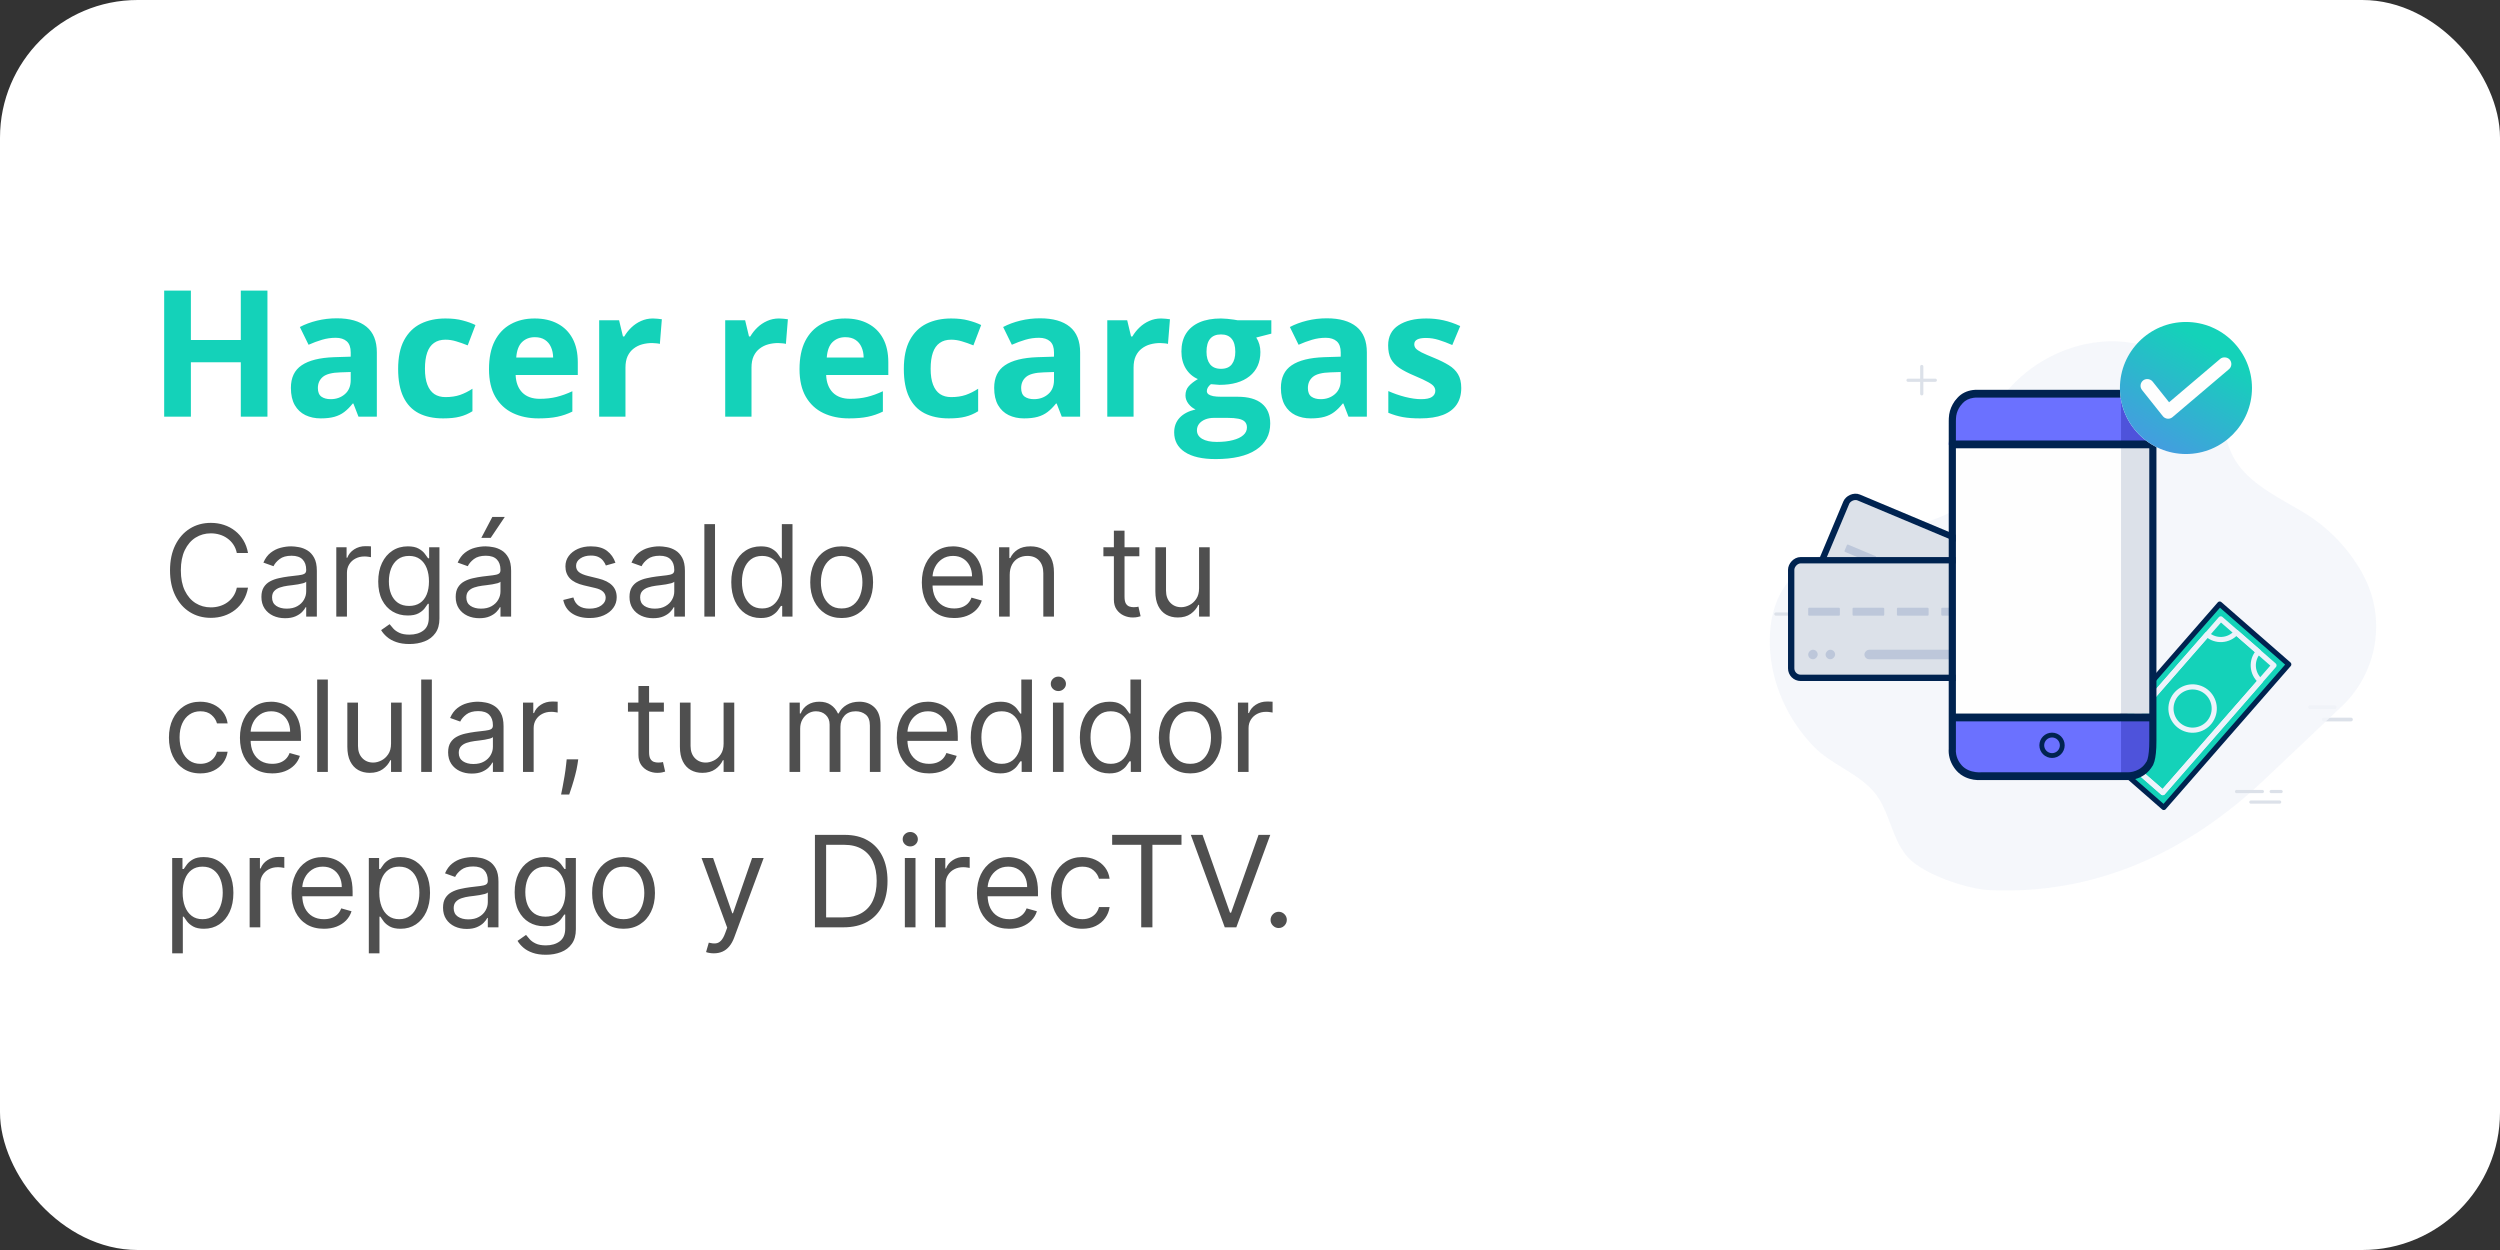 <svg width="708" height="354" viewBox="0 0 708 354" fill="none" xmlns="http://www.w3.org/2000/svg">
<rect x="0" y="0" width="708" height="354" fill="#333333" stroke="none"/>
<rect width="708" height="354" rx="39" fill="white"/>
<path d="M75.74 118H68.196V102.595H54.06V118H46.492V82.307H54.06V96.296H68.196V82.307H75.74V118ZM95.369 90.144C99.031 90.144 101.839 90.941 103.792 92.536C105.745 94.131 106.722 96.556 106.722 99.811V118H101.521L100.081 114.289H99.886C99.105 115.266 98.307 116.063 97.493 116.682C96.679 117.3 95.743 117.756 94.686 118.049C93.628 118.342 92.342 118.488 90.828 118.488C89.217 118.488 87.768 118.179 86.482 117.561C85.213 116.942 84.212 115.998 83.48 114.729C82.747 113.443 82.381 111.815 82.381 109.846C82.381 106.949 83.398 104.816 85.433 103.449C87.467 102.066 90.519 101.301 94.588 101.154L99.324 101.008V99.811C99.324 98.379 98.95 97.329 98.201 96.662C97.453 95.995 96.411 95.661 95.076 95.661C93.758 95.661 92.464 95.848 91.194 96.223C89.925 96.597 88.655 97.069 87.386 97.639L84.92 92.609C86.368 91.844 87.988 91.242 89.778 90.803C91.585 90.363 93.449 90.144 95.369 90.144ZM99.324 105.354L96.443 105.451C94.034 105.516 92.358 105.948 91.414 106.745C90.486 107.543 90.022 108.592 90.022 109.895C90.022 111.034 90.356 111.848 91.023 112.336C91.691 112.808 92.561 113.044 93.636 113.044C95.231 113.044 96.574 112.572 97.664 111.628C98.771 110.684 99.324 109.341 99.324 107.6V105.354ZM125.496 118.488C122.794 118.488 120.491 118 118.587 117.023C116.683 116.031 115.234 114.501 114.241 112.434C113.248 110.367 112.752 107.722 112.752 104.499C112.752 101.162 113.313 98.444 114.437 96.345C115.576 94.229 117.146 92.674 119.148 91.682C121.167 90.689 123.502 90.192 126.155 90.192C128.043 90.192 129.671 90.38 131.038 90.754C132.422 91.112 133.626 91.543 134.651 92.048L132.454 97.81C131.282 97.338 130.192 96.955 129.183 96.662C128.174 96.353 127.164 96.198 126.155 96.198C124.853 96.198 123.771 96.507 122.908 97.126C122.046 97.728 121.403 98.64 120.979 99.86C120.556 101.081 120.345 102.611 120.345 104.45C120.345 106.257 120.573 107.754 121.028 108.942C121.484 110.131 122.143 111.018 123.006 111.604C123.868 112.173 124.918 112.458 126.155 112.458C127.701 112.458 129.077 112.255 130.281 111.848C131.486 111.424 132.658 110.839 133.797 110.09V116.462C132.658 117.178 131.461 117.691 130.208 118C128.971 118.326 127.4 118.488 125.496 118.488ZM151.399 90.192C153.922 90.192 156.095 90.681 157.918 91.657C159.741 92.618 161.149 94.017 162.142 95.856C163.134 97.696 163.631 99.942 163.631 102.595V106.208H146.028C146.11 108.308 146.736 109.96 147.908 111.164C149.096 112.352 150.74 112.946 152.84 112.946C154.581 112.946 156.176 112.767 157.625 112.409C159.074 112.051 160.563 111.514 162.093 110.798V116.56C160.742 117.227 159.326 117.715 157.845 118.024C156.38 118.334 154.598 118.488 152.498 118.488C149.764 118.488 147.339 117.984 145.223 116.975C143.123 115.965 141.471 114.427 140.267 112.36C139.078 110.293 138.484 107.689 138.484 104.548C138.484 101.358 139.021 98.705 140.096 96.589C141.186 94.457 142.7 92.862 144.637 91.804C146.574 90.73 148.828 90.192 151.399 90.192ZM151.448 95.49C150 95.49 148.795 95.954 147.835 96.882C146.891 97.81 146.346 99.266 146.199 101.252H156.648C156.632 100.145 156.429 99.16 156.038 98.298C155.664 97.435 155.094 96.752 154.329 96.247C153.58 95.743 152.62 95.49 151.448 95.49ZM184.92 90.192C185.294 90.192 185.726 90.217 186.214 90.266C186.718 90.298 187.125 90.347 187.435 90.412L186.873 97.394C186.629 97.313 186.279 97.256 185.823 97.224C185.384 97.175 185.001 97.15 184.676 97.15C183.715 97.15 182.78 97.272 181.868 97.517C180.973 97.761 180.167 98.159 179.451 98.713C178.735 99.25 178.165 99.966 177.742 100.861C177.335 101.74 177.132 102.823 177.132 104.108V118H169.686V90.705H175.325L176.424 95.295H176.79C177.327 94.367 177.994 93.521 178.792 92.756C179.606 91.975 180.525 91.356 181.551 90.9C182.592 90.428 183.715 90.192 184.92 90.192ZM220.613 90.192C220.988 90.192 221.419 90.217 221.907 90.266C222.412 90.298 222.819 90.347 223.128 90.412L222.566 97.394C222.322 97.313 221.972 97.256 221.517 97.224C221.077 97.175 220.695 97.15 220.369 97.15C219.409 97.15 218.473 97.272 217.562 97.517C216.666 97.761 215.861 98.159 215.145 98.713C214.428 99.25 213.859 99.966 213.436 100.861C213.029 101.74 212.825 102.823 212.825 104.108V118H205.379V90.705H211.019L212.117 95.295H212.483C213.021 94.367 213.688 93.521 214.485 92.756C215.299 91.975 216.219 91.356 217.244 90.9C218.286 90.428 219.409 90.192 220.613 90.192ZM239.339 90.192C241.862 90.192 244.035 90.681 245.857 91.657C247.68 92.618 249.088 94.017 250.081 95.856C251.074 97.696 251.57 99.942 251.57 102.595V106.208H233.968C234.049 108.308 234.676 109.96 235.848 111.164C237.036 112.352 238.68 112.946 240.779 112.946C242.521 112.946 244.116 112.767 245.564 112.409C247.013 112.051 248.502 111.514 250.032 110.798V116.56C248.681 117.227 247.265 117.715 245.784 118.024C244.319 118.334 242.537 118.488 240.438 118.488C237.703 118.488 235.278 117.984 233.162 116.975C231.062 115.965 229.41 114.427 228.206 112.36C227.018 110.293 226.424 107.689 226.424 104.548C226.424 101.358 226.961 98.705 228.035 96.589C229.126 94.457 230.639 92.862 232.576 91.804C234.513 90.73 236.767 90.192 239.339 90.192ZM239.388 95.49C237.939 95.49 236.735 95.954 235.774 96.882C234.83 97.81 234.285 99.266 234.139 101.252H244.588C244.572 100.145 244.368 99.16 243.978 98.298C243.603 97.435 243.034 96.752 242.269 96.247C241.52 95.743 240.56 95.49 239.388 95.49ZM268.709 118.488C266.007 118.488 263.704 118 261.8 117.023C259.896 116.031 258.447 114.501 257.454 112.434C256.461 110.367 255.965 107.722 255.965 104.499C255.965 101.162 256.526 98.444 257.649 96.345C258.789 94.229 260.359 92.674 262.361 91.682C264.38 90.689 266.715 90.192 269.368 90.192C271.256 90.192 272.884 90.38 274.251 90.754C275.634 91.112 276.839 91.543 277.864 92.048L275.667 97.81C274.495 97.338 273.405 96.955 272.396 96.662C271.386 96.353 270.377 96.198 269.368 96.198C268.066 96.198 266.984 96.507 266.121 97.126C265.258 97.728 264.616 98.64 264.192 99.86C263.769 101.081 263.558 102.611 263.558 104.45C263.558 106.257 263.785 107.754 264.241 108.942C264.697 110.131 265.356 111.018 266.219 111.604C267.081 112.173 268.131 112.458 269.368 112.458C270.914 112.458 272.29 112.255 273.494 111.848C274.699 111.424 275.87 110.839 277.01 110.09V116.462C275.87 117.178 274.674 117.691 273.421 118C272.184 118.326 270.613 118.488 268.709 118.488ZM294.539 90.144C298.201 90.144 301.009 90.941 302.962 92.536C304.915 94.131 305.892 96.556 305.892 99.811V118H300.691L299.251 114.289H299.056C298.274 115.266 297.477 116.063 296.663 116.682C295.849 117.3 294.913 117.756 293.855 118.049C292.798 118.342 291.512 118.488 289.998 118.488C288.387 118.488 286.938 118.179 285.652 117.561C284.383 116.942 283.382 115.998 282.649 114.729C281.917 113.443 281.551 111.815 281.551 109.846C281.551 106.949 282.568 104.816 284.603 103.449C286.637 102.066 289.689 101.301 293.758 101.154L298.494 101.008V99.811C298.494 98.379 298.12 97.329 297.371 96.662C296.622 95.995 295.581 95.661 294.246 95.661C292.928 95.661 291.634 95.848 290.364 96.223C289.095 96.597 287.825 97.069 286.556 97.639L284.09 92.609C285.538 91.844 287.158 91.242 288.948 90.803C290.755 90.363 292.618 90.144 294.539 90.144ZM298.494 105.354L295.613 105.451C293.204 105.516 291.528 105.948 290.584 106.745C289.656 107.543 289.192 108.592 289.192 109.895C289.192 111.034 289.526 111.848 290.193 112.336C290.861 112.808 291.731 113.044 292.806 113.044C294.401 113.044 295.743 112.572 296.834 111.628C297.941 110.684 298.494 109.341 298.494 107.6V105.354ZM328.816 90.192C329.191 90.192 329.622 90.217 330.11 90.266C330.615 90.298 331.022 90.347 331.331 90.412L330.77 97.394C330.525 97.313 330.175 97.256 329.72 97.224C329.28 97.175 328.898 97.15 328.572 97.15C327.612 97.15 326.676 97.272 325.765 97.517C324.869 97.761 324.064 98.159 323.348 98.713C322.632 99.25 322.062 99.966 321.639 100.861C321.232 101.74 321.028 102.823 321.028 104.108V118H313.582V90.705H319.222L320.32 95.295H320.687C321.224 94.367 321.891 93.521 322.688 92.756C323.502 91.975 324.422 91.356 325.447 90.9C326.489 90.428 327.612 90.192 328.816 90.192ZM344.271 130.012C340.462 130.012 337.549 129.344 335.53 128.01C333.528 126.691 332.527 124.836 332.527 122.443C332.527 120.799 333.04 119.424 334.065 118.317C335.091 117.211 336.596 116.421 338.582 115.949C337.817 115.624 337.15 115.095 336.58 114.362C336.01 113.614 335.726 112.824 335.726 111.994C335.726 110.952 336.027 110.09 336.629 109.406C337.231 108.706 338.102 108.023 339.241 107.355C337.809 106.737 336.67 105.744 335.823 104.377C334.993 103.01 334.578 101.398 334.578 99.543C334.578 97.557 335.009 95.873 335.872 94.489C336.751 93.09 338.021 92.023 339.681 91.291C341.357 90.559 343.392 90.192 345.784 90.192C346.289 90.192 346.875 90.225 347.542 90.29C348.209 90.355 348.82 90.428 349.373 90.51C349.943 90.591 350.325 90.656 350.521 90.705H360.042V94.489L355.77 95.588C356.16 96.19 356.453 96.833 356.648 97.517C356.844 98.2 356.941 98.924 356.941 99.689C356.941 102.619 355.916 104.906 353.865 106.55C351.831 108.177 348.999 108.991 345.369 108.991C344.507 108.942 343.693 108.877 342.928 108.796C342.553 109.089 342.269 109.398 342.073 109.724C341.878 110.049 341.78 110.391 341.78 110.749C341.78 111.107 341.927 111.408 342.22 111.652C342.529 111.88 342.985 112.059 343.587 112.189C344.205 112.303 344.97 112.36 345.882 112.36H350.521C353.515 112.36 355.794 113.003 357.356 114.289C358.935 115.575 359.725 117.463 359.725 119.953C359.725 123.143 358.39 125.617 355.721 127.375C353.068 129.133 349.251 130.012 344.271 130.012ZM344.588 125.153C346.362 125.153 347.884 124.982 349.153 124.641C350.439 124.315 351.424 123.843 352.107 123.225C352.791 122.622 353.133 121.898 353.133 121.052C353.133 120.368 352.929 119.823 352.522 119.416C352.132 119.025 351.53 118.749 350.716 118.586C349.918 118.423 348.893 118.342 347.64 118.342H343.782C342.871 118.342 342.049 118.488 341.316 118.781C340.6 119.074 340.031 119.481 339.607 120.002C339.184 120.539 338.973 121.158 338.973 121.857C338.973 122.883 339.461 123.688 340.438 124.274C341.43 124.86 342.814 125.153 344.588 125.153ZM345.784 104.45C347.184 104.45 348.209 104.019 348.86 103.156C349.511 102.294 349.837 101.122 349.837 99.641C349.837 97.997 349.495 96.768 348.812 95.954C348.144 95.124 347.135 94.709 345.784 94.709C344.417 94.709 343.392 95.124 342.708 95.954C342.024 96.768 341.683 97.997 341.683 99.641C341.683 101.122 342.016 102.294 342.684 103.156C343.367 104.019 344.401 104.45 345.784 104.45ZM375.74 90.144C379.402 90.144 382.21 90.941 384.163 92.536C386.116 94.131 387.093 96.556 387.093 99.811V118H381.893L380.452 114.289H380.257C379.476 115.266 378.678 116.063 377.864 116.682C377.05 117.3 376.115 117.756 375.057 118.049C373.999 118.342 372.713 118.488 371.199 118.488C369.588 118.488 368.139 118.179 366.854 117.561C365.584 116.942 364.583 115.998 363.851 114.729C363.118 113.443 362.752 111.815 362.752 109.846C362.752 106.949 363.769 104.816 365.804 103.449C367.838 102.066 370.89 101.301 374.959 101.154L379.695 101.008V99.811C379.695 98.379 379.321 97.329 378.572 96.662C377.824 95.995 376.782 95.661 375.447 95.661C374.129 95.661 372.835 95.848 371.565 96.223C370.296 96.597 369.026 97.069 367.757 97.639L365.291 92.609C366.74 91.844 368.359 91.242 370.149 90.803C371.956 90.363 373.82 90.144 375.74 90.144ZM379.695 105.354L376.814 105.451C374.406 105.516 372.729 105.948 371.785 106.745C370.857 107.543 370.394 108.592 370.394 109.895C370.394 111.034 370.727 111.848 371.395 112.336C372.062 112.808 372.933 113.044 374.007 113.044C375.602 113.044 376.945 112.572 378.035 111.628C379.142 110.684 379.695 109.341 379.695 107.6V105.354ZM413.826 109.895C413.826 111.75 413.387 113.321 412.508 114.606C411.645 115.876 410.351 116.844 408.626 117.512C406.901 118.163 404.752 118.488 402.181 118.488C400.276 118.488 398.641 118.366 397.273 118.122C395.923 117.878 394.555 117.471 393.172 116.901V110.749C394.653 111.416 396.24 111.97 397.933 112.409C399.642 112.832 401.139 113.044 402.425 113.044C403.873 113.044 404.907 112.832 405.525 112.409C406.16 111.97 406.478 111.4 406.478 110.7C406.478 110.244 406.347 109.838 406.087 109.479C405.843 109.105 405.306 108.69 404.476 108.234C403.646 107.762 402.343 107.152 400.569 106.403C398.86 105.687 397.452 104.963 396.346 104.23C395.255 103.498 394.441 102.635 393.904 101.643C393.383 100.633 393.123 99.356 393.123 97.81C393.123 95.287 394.1 93.391 396.053 92.121C398.022 90.835 400.651 90.192 403.938 90.192C405.631 90.192 407.243 90.363 408.772 90.705C410.319 91.047 411.906 91.592 413.533 92.341L411.287 97.712C409.936 97.126 408.659 96.646 407.454 96.272C406.266 95.897 405.053 95.71 403.816 95.71C402.726 95.71 401.904 95.856 401.351 96.149C400.797 96.442 400.521 96.89 400.521 97.492C400.521 97.932 400.659 98.322 400.936 98.664C401.229 99.006 401.782 99.388 402.596 99.811C403.426 100.218 404.638 100.747 406.233 101.398C407.78 102.033 409.122 102.701 410.262 103.4C411.401 104.084 412.28 104.938 412.898 105.964C413.517 106.973 413.826 108.283 413.826 109.895Z" fill="#14D2B9"/>
<path d="M70.239 156.617H67.068C66.881 155.705 66.553 154.904 66.084 154.214C65.624 153.523 65.061 152.944 64.396 152.475C63.74 151.998 63.011 151.64 62.21 151.401C61.409 151.163 60.574 151.043 59.705 151.043C58.119 151.043 56.683 151.444 55.396 152.245C54.118 153.046 53.099 154.227 52.341 155.786C51.591 157.346 51.216 159.259 51.216 161.526C51.216 163.793 51.591 165.707 52.341 167.266C53.099 168.826 54.118 170.006 55.396 170.808C56.683 171.609 58.119 172.009 59.705 172.009C60.574 172.009 61.409 171.89 62.21 171.651C63.011 171.413 63.74 171.059 64.396 170.59C65.061 170.113 65.624 169.529 66.084 168.839C66.553 168.14 66.881 167.339 67.068 166.435H70.239C70 167.773 69.565 168.971 68.935 170.028C68.304 171.085 67.52 171.984 66.582 172.725C65.645 173.458 64.592 174.016 63.425 174.4C62.266 174.783 61.026 174.975 59.705 174.975C57.472 174.975 55.486 174.43 53.747 173.339C52.008 172.248 50.641 170.697 49.644 168.685C48.646 166.674 48.148 164.288 48.148 161.526C48.148 158.765 48.646 156.379 49.644 154.367C50.641 152.356 52.008 150.805 53.747 149.714C55.486 148.623 57.472 148.077 59.705 148.077C61.026 148.077 62.266 148.269 63.425 148.653C64.592 149.036 65.645 149.599 66.582 150.34C67.52 151.073 68.304 151.968 68.935 153.025C69.565 154.073 70 155.271 70.239 156.617ZM80.731 175.077C79.487 175.077 78.358 174.843 77.343 174.374C76.329 173.897 75.524 173.211 74.927 172.316C74.331 171.413 74.032 170.322 74.032 169.043C74.032 167.918 74.254 167.006 74.697 166.308C75.14 165.6 75.733 165.046 76.474 164.646C77.216 164.245 78.034 163.947 78.929 163.751C79.832 163.546 80.74 163.384 81.652 163.265C82.845 163.112 83.812 162.996 84.554 162.92C85.304 162.835 85.849 162.694 86.19 162.498C86.539 162.302 86.714 161.961 86.714 161.475V161.373C86.714 160.112 86.369 159.131 85.679 158.433C84.997 157.734 83.961 157.384 82.572 157.384C81.132 157.384 80.002 157.7 79.184 158.33C78.366 158.961 77.791 159.634 77.459 160.35L74.595 159.327C75.106 158.134 75.788 157.205 76.64 156.54C77.501 155.867 78.439 155.398 79.453 155.134C80.475 154.862 81.481 154.725 82.47 154.725C83.1 154.725 83.825 154.802 84.643 154.955C85.47 155.1 86.267 155.403 87.034 155.863C87.809 156.323 88.453 157.018 88.964 157.947C89.475 158.876 89.731 160.12 89.731 161.68V174.617H86.714V171.958H86.561C86.356 172.384 86.015 172.84 85.538 173.326C85.061 173.812 84.426 174.225 83.633 174.566C82.841 174.907 81.873 175.077 80.731 175.077ZM81.191 172.367C82.385 172.367 83.39 172.133 84.209 171.664C85.035 171.195 85.657 170.59 86.075 169.849C86.501 169.107 86.714 168.327 86.714 167.509V164.748C86.586 164.901 86.305 165.042 85.87 165.17C85.444 165.289 84.95 165.396 84.387 165.489C83.834 165.575 83.292 165.651 82.764 165.719C82.244 165.779 81.822 165.83 81.498 165.873C80.714 165.975 79.981 166.141 79.299 166.371C78.626 166.593 78.081 166.93 77.663 167.381C77.254 167.825 77.049 168.43 77.049 169.197C77.049 170.245 77.437 171.038 78.213 171.575C78.997 172.103 79.99 172.367 81.191 172.367ZM95.238 174.617V154.981H98.153V157.947H98.357C98.715 156.975 99.363 156.187 100.3 155.582C101.238 154.977 102.295 154.674 103.471 154.674C103.692 154.674 103.969 154.678 104.302 154.687C104.634 154.695 104.886 154.708 105.056 154.725V157.793C104.954 157.768 104.719 157.729 104.353 157.678C103.995 157.619 103.616 157.589 103.215 157.589C102.261 157.589 101.408 157.789 100.658 158.19C99.917 158.582 99.329 159.127 98.894 159.826C98.468 160.516 98.255 161.305 98.255 162.191V174.617H95.238ZM115.961 182.39C114.504 182.39 113.251 182.202 112.202 181.827C111.154 181.461 110.281 180.975 109.582 180.37C108.891 179.773 108.342 179.134 107.933 178.452L110.336 176.765C110.609 177.123 110.954 177.532 111.371 177.992C111.789 178.461 112.36 178.866 113.085 179.207C113.817 179.556 114.776 179.731 115.961 179.731C117.546 179.731 118.854 179.347 119.886 178.58C120.917 177.813 121.433 176.612 121.433 174.975V170.987H121.177C120.955 171.344 120.64 171.788 120.231 172.316C119.83 172.836 119.251 173.3 118.492 173.71C117.742 174.11 116.728 174.31 115.45 174.31C113.864 174.31 112.441 173.935 111.18 173.185C109.927 172.435 108.934 171.344 108.201 169.913C107.477 168.481 107.114 166.742 107.114 164.697C107.114 162.685 107.468 160.934 108.175 159.442C108.883 157.942 109.867 156.783 111.129 155.965C112.39 155.138 113.847 154.725 115.501 154.725C116.779 154.725 117.793 154.938 118.543 155.364C119.302 155.782 119.881 156.259 120.282 156.796C120.691 157.325 121.006 157.759 121.228 158.1H121.535V154.981H124.45V175.18C124.45 176.867 124.066 178.239 123.299 179.296C122.54 180.362 121.518 181.141 120.231 181.636C118.952 182.138 117.529 182.39 115.961 182.39ZM115.859 171.6C117.069 171.6 118.092 171.323 118.927 170.769C119.762 170.215 120.397 169.418 120.832 168.379C121.266 167.339 121.484 166.094 121.484 164.646C121.484 163.231 121.271 161.982 120.844 160.9C120.418 159.817 119.788 158.969 118.952 158.356C118.117 157.742 117.086 157.435 115.859 157.435C114.58 157.435 113.515 157.759 112.663 158.407C111.819 159.055 111.184 159.924 110.758 161.015C110.34 162.106 110.131 163.316 110.131 164.646C110.131 166.009 110.344 167.215 110.771 168.263C111.205 169.303 111.844 170.121 112.688 170.718C113.54 171.306 114.597 171.6 115.859 171.6ZM135.751 175.077C134.506 175.077 133.377 174.843 132.363 174.374C131.349 173.897 130.543 173.211 129.947 172.316C129.35 171.413 129.052 170.322 129.052 169.043C129.052 167.918 129.273 167.006 129.717 166.308C130.16 165.6 130.752 165.046 131.494 164.646C132.235 164.245 133.053 163.947 133.948 163.751C134.852 163.546 135.759 163.384 136.671 163.265C137.864 163.112 138.832 162.996 139.573 162.92C140.323 162.835 140.869 162.694 141.21 162.498C141.559 162.302 141.734 161.961 141.734 161.475V161.373C141.734 160.112 141.388 159.131 140.698 158.433C140.016 157.734 138.981 157.384 137.592 157.384C136.151 157.384 135.022 157.7 134.204 158.33C133.386 158.961 132.81 159.634 132.478 160.35L129.614 159.327C130.126 158.134 130.808 157.205 131.66 156.54C132.521 155.867 133.458 155.398 134.472 155.134C135.495 154.862 136.501 154.725 137.489 154.725C138.12 154.725 138.844 154.802 139.663 154.955C140.489 155.1 141.286 155.403 142.053 155.863C142.829 156.323 143.472 157.018 143.984 157.947C144.495 158.876 144.751 160.12 144.751 161.68V174.617H141.734V171.958H141.58C141.376 172.384 141.035 172.84 140.558 173.326C140.08 173.812 139.445 174.225 138.653 174.566C137.86 174.907 136.893 175.077 135.751 175.077ZM136.211 172.367C137.404 172.367 138.41 172.133 139.228 171.664C140.055 171.195 140.677 170.59 141.094 169.849C141.521 169.107 141.734 168.327 141.734 167.509V164.748C141.606 164.901 141.325 165.042 140.89 165.17C140.464 165.289 139.969 165.396 139.407 165.489C138.853 165.575 138.312 165.651 137.783 165.719C137.263 165.779 136.842 165.83 136.518 165.873C135.734 165.975 135.001 166.141 134.319 166.371C133.646 166.593 133.1 166.93 132.683 167.381C132.273 167.825 132.069 168.43 132.069 169.197C132.069 170.245 132.457 171.038 133.232 171.575C134.016 172.103 135.009 172.367 136.211 172.367ZM136.313 152.322L139.433 146.39H142.961L138.972 152.322H136.313ZM174.292 159.379L171.581 160.146C171.411 159.694 171.159 159.255 170.827 158.829C170.503 158.394 170.06 158.036 169.498 157.755C168.935 157.474 168.215 157.333 167.337 157.333C166.135 157.333 165.134 157.61 164.333 158.164C163.54 158.71 163.144 159.404 163.144 160.248C163.144 160.998 163.417 161.59 163.962 162.025C164.507 162.46 165.36 162.822 166.519 163.112L169.434 163.827C171.189 164.254 172.498 164.906 173.358 165.783C174.219 166.653 174.65 167.773 174.65 169.146C174.65 170.271 174.326 171.276 173.678 172.163C173.039 173.049 172.144 173.748 170.993 174.259C169.843 174.771 168.505 175.026 166.979 175.026C164.976 175.026 163.319 174.592 162.006 173.722C160.694 172.853 159.863 171.583 159.513 169.913L162.377 169.197C162.65 170.254 163.165 171.046 163.924 171.575C164.691 172.103 165.692 172.367 166.928 172.367C168.334 172.367 169.451 172.069 170.277 171.472C171.113 170.867 171.53 170.143 171.53 169.299C171.53 168.617 171.292 168.046 170.814 167.586C170.337 167.117 169.604 166.768 168.615 166.538L165.343 165.771C163.544 165.344 162.223 164.684 161.38 163.789C160.544 162.886 160.127 161.756 160.127 160.401C160.127 159.293 160.438 158.313 161.06 157.461C161.691 156.609 162.547 155.94 163.63 155.454C164.721 154.968 165.956 154.725 167.337 154.725C169.28 154.725 170.806 155.151 171.914 156.004C173.03 156.856 173.823 157.981 174.292 159.379ZM184.969 175.077C183.725 175.077 182.596 174.843 181.582 174.374C180.567 173.897 179.762 173.211 179.165 172.316C178.569 171.413 178.271 170.322 178.271 169.043C178.271 167.918 178.492 167.006 178.935 166.308C179.379 165.6 179.971 165.046 180.712 164.646C181.454 164.245 182.272 163.947 183.167 163.751C184.07 163.546 184.978 163.384 185.89 163.265C187.083 163.112 188.05 162.996 188.792 162.92C189.542 162.835 190.087 162.694 190.428 162.498C190.778 162.302 190.952 161.961 190.952 161.475V161.373C190.952 160.112 190.607 159.131 189.917 158.433C189.235 157.734 188.2 157.384 186.81 157.384C185.37 157.384 184.241 157.7 183.423 158.33C182.604 158.961 182.029 159.634 181.697 160.35L178.833 159.327C179.344 158.134 180.026 157.205 180.879 156.54C181.739 155.867 182.677 155.398 183.691 155.134C184.714 154.862 185.719 154.725 186.708 154.725C187.339 154.725 188.063 154.802 188.881 154.955C189.708 155.1 190.505 155.403 191.272 155.863C192.048 156.323 192.691 157.018 193.202 157.947C193.714 158.876 193.969 160.12 193.969 161.68V174.617H190.952V171.958H190.799C190.594 172.384 190.254 172.84 189.776 173.326C189.299 173.812 188.664 174.225 187.871 174.566C187.079 174.907 186.112 175.077 184.969 175.077ZM185.43 172.367C186.623 172.367 187.629 172.133 188.447 171.664C189.273 171.195 189.896 170.59 190.313 169.849C190.739 169.107 190.952 168.327 190.952 167.509V164.748C190.825 164.901 190.543 165.042 190.109 165.17C189.683 165.289 189.188 165.396 188.626 165.489C188.072 165.575 187.531 165.651 187.002 165.719C186.482 165.779 186.06 165.83 185.737 165.873C184.952 165.975 184.219 166.141 183.538 166.371C182.864 166.593 182.319 166.93 181.901 167.381C181.492 167.825 181.288 168.43 181.288 169.197C181.288 170.245 181.675 171.038 182.451 171.575C183.235 172.103 184.228 172.367 185.43 172.367ZM202.493 148.435V174.617H199.476V148.435H202.493ZM215.434 175.026C213.798 175.026 212.353 174.613 211.1 173.786C209.847 172.951 208.867 171.775 208.16 170.258C207.452 168.732 207.099 166.93 207.099 164.85C207.099 162.788 207.452 160.998 208.16 159.481C208.867 157.964 209.852 156.792 211.113 155.965C212.374 155.138 213.832 154.725 215.485 154.725C216.763 154.725 217.773 154.938 218.515 155.364C219.265 155.782 219.836 156.259 220.228 156.796C220.629 157.325 220.94 157.759 221.161 158.1H221.417V148.435H224.434V174.617H221.519V171.6H221.161C220.94 171.958 220.624 172.41 220.215 172.955C219.806 173.492 219.222 173.974 218.464 174.4C217.705 174.817 216.695 175.026 215.434 175.026ZM215.843 172.316C217.053 172.316 218.076 172.001 218.911 171.37C219.746 170.731 220.381 169.849 220.816 168.724C221.251 167.59 221.468 166.282 221.468 164.799C221.468 163.333 221.255 162.05 220.829 160.951C220.403 159.843 219.772 158.982 218.937 158.369C218.102 157.746 217.07 157.435 215.843 157.435C214.565 157.435 213.499 157.763 212.647 158.42C211.803 159.067 211.168 159.95 210.742 161.066C210.325 162.174 210.116 163.418 210.116 164.799C210.116 166.197 210.329 167.467 210.755 168.609C211.19 169.742 211.829 170.646 212.673 171.319C213.525 171.984 214.582 172.316 215.843 172.316ZM238.356 175.026C236.583 175.026 235.028 174.604 233.69 173.761C232.36 172.917 231.32 171.737 230.57 170.219C229.829 168.702 229.458 166.93 229.458 164.901C229.458 162.856 229.829 161.07 230.57 159.545C231.32 158.019 232.36 156.835 233.69 155.991C235.028 155.147 236.583 154.725 238.356 154.725C240.129 154.725 241.68 155.147 243.009 155.991C244.347 156.835 245.387 158.019 246.129 159.545C246.879 161.07 247.254 162.856 247.254 164.901C247.254 166.93 246.879 168.702 246.129 170.219C245.387 171.737 244.347 172.917 243.009 173.761C241.68 174.604 240.129 175.026 238.356 175.026ZM238.356 172.316C239.702 172.316 240.81 171.971 241.68 171.281C242.549 170.59 243.192 169.683 243.61 168.558C244.028 167.433 244.237 166.214 244.237 164.901C244.237 163.589 244.028 162.366 243.61 161.232C243.192 160.099 242.549 159.183 241.68 158.484C240.81 157.785 239.702 157.435 238.356 157.435C237.009 157.435 235.901 157.785 235.032 158.484C234.163 159.183 233.519 160.099 233.102 161.232C232.684 162.366 232.475 163.589 232.475 164.901C232.475 166.214 232.684 167.433 233.102 168.558C233.519 169.683 234.163 170.59 235.032 171.281C235.901 171.971 237.009 172.316 238.356 172.316ZM270.217 175.026C268.325 175.026 266.693 174.609 265.321 173.773C263.957 172.93 262.904 171.754 262.163 170.245C261.43 168.728 261.064 166.964 261.064 164.952C261.064 162.941 261.43 161.168 262.163 159.634C262.904 158.092 263.936 156.89 265.257 156.029C266.586 155.16 268.137 154.725 269.91 154.725C270.933 154.725 271.943 154.896 272.94 155.237C273.937 155.577 274.845 156.131 275.663 156.898C276.481 157.657 277.133 158.663 277.619 159.915C278.105 161.168 278.348 162.711 278.348 164.543V165.822H263.211V163.214H275.279C275.279 162.106 275.058 161.117 274.615 160.248C274.18 159.379 273.558 158.692 272.748 158.19C271.947 157.687 271.001 157.435 269.91 157.435C268.708 157.435 267.669 157.734 266.791 158.33C265.922 158.918 265.252 159.685 264.784 160.631C264.315 161.577 264.081 162.592 264.081 163.674V165.413C264.081 166.896 264.336 168.153 264.848 169.184C265.368 170.207 266.088 170.987 267.008 171.523C267.929 172.052 268.998 172.316 270.217 172.316C271.01 172.316 271.725 172.205 272.365 171.984C273.012 171.754 273.571 171.413 274.039 170.961C274.508 170.501 274.87 169.93 275.126 169.248L278.041 170.066C277.734 171.055 277.218 171.924 276.494 172.674C275.77 173.415 274.875 173.995 273.809 174.413C272.744 174.822 271.547 175.026 270.217 175.026ZM285.954 162.805V174.617H282.937V154.981H285.852V158.049H286.108C286.568 157.052 287.267 156.251 288.204 155.646C289.142 155.032 290.352 154.725 291.835 154.725C293.164 154.725 294.328 154.998 295.325 155.543C296.322 156.08 297.098 156.898 297.652 157.998C298.206 159.089 298.483 160.469 298.483 162.14V174.617H295.466V162.344C295.466 160.802 295.065 159.6 294.264 158.739C293.463 157.87 292.363 157.435 290.966 157.435C290.002 157.435 289.142 157.644 288.383 158.062C287.633 158.479 287.041 159.089 286.606 159.89C286.172 160.691 285.954 161.663 285.954 162.805ZM322.661 154.981V157.538H312.484V154.981H322.661ZM315.45 150.276H318.467V168.992C318.467 169.844 318.591 170.484 318.838 170.91C319.094 171.327 319.418 171.609 319.81 171.754C320.21 171.89 320.632 171.958 321.075 171.958C321.408 171.958 321.68 171.941 321.893 171.907C322.107 171.864 322.277 171.83 322.405 171.805L323.018 174.515C322.814 174.592 322.528 174.668 322.162 174.745C321.795 174.83 321.331 174.873 320.768 174.873C319.916 174.873 319.081 174.69 318.263 174.323C317.453 173.957 316.78 173.398 316.243 172.648C315.714 171.898 315.45 170.952 315.45 169.81V150.276ZM339.574 166.589V154.981H342.591V174.617H339.574V171.293H339.369C338.909 172.29 338.193 173.138 337.222 173.837C336.25 174.528 335.023 174.873 333.54 174.873C332.312 174.873 331.222 174.604 330.267 174.067C329.313 173.522 328.563 172.704 328.017 171.613C327.472 170.513 327.199 169.129 327.199 167.458V154.981H330.216V167.254C330.216 168.685 330.616 169.827 331.418 170.68C332.227 171.532 333.259 171.958 334.511 171.958C335.261 171.958 336.024 171.766 336.8 171.383C337.584 170.999 338.24 170.411 338.768 169.619C339.305 168.826 339.574 167.816 339.574 166.589ZM56.739 219.026C54.898 219.026 53.312 218.592 51.983 217.722C50.653 216.853 49.631 215.656 48.915 214.13C48.199 212.604 47.841 210.862 47.841 208.901C47.841 206.907 48.207 205.147 48.94 203.621C49.682 202.087 50.713 200.89 52.034 200.029C53.364 199.16 54.915 198.725 56.688 198.725C58.068 198.725 59.312 198.981 60.42 199.492C61.528 200.004 62.436 200.719 63.144 201.64C63.851 202.56 64.29 203.634 64.46 204.862H61.443C61.213 203.967 60.702 203.174 59.909 202.484C59.125 201.785 58.068 201.435 56.739 201.435C55.562 201.435 54.531 201.742 53.645 202.356C52.767 202.961 52.081 203.817 51.587 204.925C51.101 206.025 50.858 207.316 50.858 208.799C50.858 210.316 51.097 211.637 51.574 212.762C52.06 213.887 52.742 214.761 53.619 215.383C54.506 216.005 55.545 216.316 56.739 216.316C57.523 216.316 58.234 216.18 58.874 215.907C59.513 215.634 60.054 215.242 60.497 214.731C60.94 214.219 61.256 213.606 61.443 212.89H64.46C64.29 214.049 63.868 215.093 63.195 216.022C62.53 216.942 61.648 217.675 60.548 218.221C59.457 218.758 58.188 219.026 56.739 219.026ZM77.104 219.026C75.212 219.026 73.579 218.609 72.207 217.773C70.844 216.93 69.791 215.754 69.05 214.245C68.317 212.728 67.95 210.964 67.95 208.952C67.95 206.941 68.317 205.168 69.05 203.634C69.791 202.092 70.822 200.89 72.144 200.029C73.473 199.16 75.024 198.725 76.797 198.725C77.82 198.725 78.829 198.896 79.827 199.237C80.824 199.577 81.731 200.131 82.55 200.898C83.368 201.657 84.02 202.663 84.506 203.915C84.992 205.168 85.234 206.711 85.234 208.543V209.822H70.098V207.214H82.166C82.166 206.106 81.945 205.117 81.501 204.248C81.067 203.379 80.445 202.692 79.635 202.19C78.834 201.687 77.888 201.435 76.797 201.435C75.595 201.435 74.555 201.734 73.678 202.33C72.808 202.918 72.139 203.685 71.671 204.631C71.202 205.577 70.967 206.592 70.967 207.674V209.413C70.967 210.896 71.223 212.153 71.734 213.184C72.254 214.207 72.974 214.987 73.895 215.523C74.815 216.052 75.885 216.316 77.104 216.316C77.896 216.316 78.612 216.205 79.251 215.984C79.899 215.754 80.457 215.413 80.926 214.961C81.395 214.501 81.757 213.93 82.013 213.248L84.928 214.066C84.621 215.055 84.105 215.924 83.381 216.674C82.656 217.415 81.761 217.995 80.696 218.413C79.631 218.822 78.433 219.026 77.104 219.026ZM92.841 192.435V218.617H89.824V192.435H92.841ZM110.742 210.589V198.981H113.759V218.617H110.742V215.293H110.537C110.077 216.29 109.361 217.138 108.39 217.837C107.418 218.528 106.191 218.873 104.708 218.873C103.48 218.873 102.39 218.604 101.435 218.067C100.48 217.522 99.731 216.704 99.185 215.613C98.64 214.513 98.367 213.129 98.367 211.458V198.981H101.384V211.254C101.384 212.685 101.784 213.827 102.586 214.68C103.395 215.532 104.426 215.958 105.679 215.958C106.429 215.958 107.192 215.766 107.968 215.383C108.752 214.999 109.408 214.411 109.936 213.619C110.473 212.826 110.742 211.816 110.742 210.589ZM122.302 192.435V218.617H119.285V192.435H122.302ZM133.606 219.077C132.362 219.077 131.233 218.843 130.218 218.374C129.204 217.897 128.399 217.211 127.802 216.316C127.206 215.413 126.907 214.322 126.907 213.043C126.907 211.918 127.129 211.006 127.572 210.308C128.015 209.6 128.608 209.046 129.349 208.646C130.091 208.245 130.909 207.947 131.804 207.751C132.707 207.546 133.615 207.384 134.527 207.265C135.72 207.112 136.687 206.996 137.429 206.92C138.179 206.835 138.724 206.694 139.065 206.498C139.414 206.302 139.589 205.961 139.589 205.475V205.373C139.589 204.112 139.244 203.131 138.554 202.433C137.872 201.734 136.836 201.384 135.447 201.384C134.007 201.384 132.877 201.7 132.059 202.33C131.241 202.961 130.666 203.634 130.333 204.35L127.47 203.327C127.981 202.134 128.663 201.205 129.515 200.54C130.376 199.867 131.314 199.398 132.328 199.134C133.35 198.862 134.356 198.725 135.345 198.725C135.975 198.725 136.7 198.802 137.518 198.955C138.345 199.1 139.142 199.403 139.909 199.863C140.684 200.323 141.328 201.018 141.839 201.947C142.35 202.876 142.606 204.12 142.606 205.68V218.617H139.589V215.958H139.436C139.231 216.384 138.89 216.84 138.413 217.326C137.936 217.812 137.301 218.225 136.508 218.566C135.716 218.907 134.748 219.077 133.606 219.077ZM134.066 216.367C135.26 216.367 136.265 216.133 137.083 215.664C137.91 215.195 138.532 214.59 138.95 213.849C139.376 213.107 139.589 212.327 139.589 211.509V208.748C139.461 208.901 139.18 209.042 138.745 209.17C138.319 209.289 137.825 209.396 137.262 209.489C136.708 209.575 136.167 209.651 135.639 209.719C135.119 209.779 134.697 209.83 134.373 209.873C133.589 209.975 132.856 210.141 132.174 210.371C131.501 210.593 130.956 210.93 130.538 211.381C130.129 211.825 129.924 212.43 129.924 213.197C129.924 214.245 130.312 215.038 131.088 215.575C131.872 216.103 132.865 216.367 134.066 216.367ZM148.113 218.617V198.981H151.028V201.947H151.232C151.59 200.975 152.238 200.187 153.175 199.582C154.113 198.977 155.17 198.674 156.346 198.674C156.567 198.674 156.844 198.678 157.177 198.687C157.509 198.695 157.761 198.708 157.931 198.725V201.793C157.829 201.768 157.594 201.729 157.228 201.678C156.87 201.619 156.491 201.589 156.09 201.589C155.136 201.589 154.283 201.789 153.533 202.19C152.792 202.582 152.204 203.127 151.769 203.826C151.343 204.516 151.13 205.305 151.13 206.191V218.617H148.113ZM163.757 215.038L163.553 216.418C163.408 217.39 163.186 218.43 162.888 219.538C162.598 220.646 162.296 221.69 161.98 222.67C161.665 223.65 161.405 224.43 161.201 225.009H158.9C159.01 224.464 159.155 223.744 159.334 222.849C159.513 221.954 159.692 220.952 159.871 219.844C160.059 218.745 160.212 217.62 160.331 216.469L160.485 215.038H163.757ZM188.012 198.981V201.538H177.836V198.981H188.012ZM180.802 194.276H183.819V212.992C183.819 213.844 183.942 214.484 184.19 214.91C184.445 215.327 184.769 215.609 185.161 215.754C185.562 215.89 185.984 215.958 186.427 215.958C186.759 215.958 187.032 215.941 187.245 215.907C187.458 215.864 187.629 215.83 187.756 215.805L188.37 218.515C188.165 218.592 187.88 218.668 187.513 218.745C187.147 218.83 186.683 218.873 186.12 218.873C185.268 218.873 184.433 218.69 183.614 218.323C182.805 217.957 182.131 217.398 181.594 216.648C181.066 215.898 180.802 214.952 180.802 213.81V194.276ZM204.925 210.589V198.981H207.942V218.617H204.925V215.293H204.721C204.261 216.29 203.545 217.138 202.573 217.837C201.602 218.528 200.374 218.873 198.891 218.873C197.664 218.873 196.573 218.604 195.619 218.067C194.664 217.522 193.914 216.704 193.369 215.613C192.823 214.513 192.55 213.129 192.55 211.458V198.981H195.567V211.254C195.567 212.685 195.968 213.827 196.769 214.68C197.579 215.532 198.61 215.958 199.863 215.958C200.613 215.958 201.376 215.766 202.151 215.383C202.935 214.999 203.592 214.411 204.12 213.619C204.657 212.826 204.925 211.816 204.925 210.589ZM223.593 218.617V198.981H226.508V202.049H226.764C227.173 201.001 227.833 200.187 228.745 199.607C229.657 199.019 230.752 198.725 232.031 198.725C233.326 198.725 234.404 199.019 235.265 199.607C236.135 200.187 236.812 201.001 237.298 202.049H237.502C238.005 201.035 238.76 200.229 239.765 199.633C240.771 199.028 241.977 198.725 243.383 198.725C245.139 198.725 246.575 199.275 247.691 200.374C248.808 201.465 249.366 203.165 249.366 205.475V218.617H246.349V205.475C246.349 204.026 245.953 202.991 245.16 202.369C244.368 201.746 243.434 201.435 242.36 201.435C240.98 201.435 239.91 201.853 239.152 202.688C238.393 203.515 238.014 204.563 238.014 205.833V218.617H234.946V205.168C234.946 204.052 234.583 203.153 233.859 202.471C233.135 201.781 232.201 201.435 231.059 201.435C230.275 201.435 229.542 201.644 228.86 202.062C228.187 202.479 227.642 203.059 227.224 203.8C226.815 204.533 226.61 205.381 226.61 206.344V218.617H223.593ZM263.115 219.026C261.223 219.026 259.591 218.609 258.219 217.773C256.855 216.93 255.803 215.754 255.061 214.245C254.328 212.728 253.962 210.964 253.962 208.952C253.962 206.941 254.328 205.168 255.061 203.634C255.803 202.092 256.834 200.89 258.155 200.029C259.485 199.16 261.036 198.725 262.809 198.725C263.831 198.725 264.841 198.896 265.838 199.237C266.836 199.577 267.743 200.131 268.561 200.898C269.38 201.657 270.032 202.663 270.517 203.915C271.003 205.168 271.246 206.711 271.246 208.543V209.822H256.11V207.214H268.178C268.178 206.106 267.956 205.117 267.513 204.248C267.078 203.379 266.456 202.692 265.647 202.19C264.846 201.687 263.9 201.435 262.809 201.435C261.607 201.435 260.567 201.734 259.689 202.33C258.82 202.918 258.151 203.685 257.682 204.631C257.213 205.577 256.979 206.592 256.979 207.674V209.413C256.979 210.896 257.235 212.153 257.746 213.184C258.266 214.207 258.986 214.987 259.907 215.523C260.827 216.052 261.897 216.316 263.115 216.316C263.908 216.316 264.624 216.205 265.263 215.984C265.911 215.754 266.469 215.413 266.938 214.961C267.407 214.501 267.769 213.93 268.025 213.248L270.939 214.066C270.632 215.055 270.117 215.924 269.392 216.674C268.668 217.415 267.773 217.995 266.708 218.413C265.642 218.822 264.445 219.026 263.115 219.026ZM283.25 219.026C281.614 219.026 280.169 218.613 278.917 217.786C277.664 216.951 276.684 215.775 275.976 214.258C275.269 212.732 274.915 210.93 274.915 208.85C274.915 206.788 275.269 204.998 275.976 203.481C276.684 201.964 277.668 200.792 278.929 199.965C280.191 199.138 281.648 198.725 283.301 198.725C284.58 198.725 285.59 198.938 286.331 199.364C287.081 199.782 287.652 200.259 288.044 200.796C288.445 201.325 288.756 201.759 288.978 202.1H289.233V192.435H292.25V218.617H289.336V215.6H288.978C288.756 215.958 288.441 216.41 288.032 216.955C287.623 217.492 287.039 217.974 286.28 218.4C285.522 218.817 284.512 219.026 283.25 219.026ZM283.659 216.316C284.87 216.316 285.892 216.001 286.728 215.37C287.563 214.731 288.198 213.849 288.632 212.724C289.067 211.59 289.284 210.282 289.284 208.799C289.284 207.333 289.071 206.05 288.645 204.951C288.219 203.843 287.588 202.982 286.753 202.369C285.918 201.746 284.887 201.435 283.659 201.435C282.381 201.435 281.316 201.763 280.463 202.42C279.62 203.067 278.985 203.95 278.559 205.066C278.141 206.174 277.932 207.418 277.932 208.799C277.932 210.197 278.145 211.467 278.571 212.609C279.006 213.742 279.645 214.646 280.489 215.319C281.341 215.984 282.398 216.316 283.659 216.316ZM298.195 218.617V198.981H301.212V218.617H298.195ZM299.729 195.708C299.141 195.708 298.634 195.508 298.208 195.107C297.79 194.707 297.581 194.225 297.581 193.663C297.581 193.1 297.79 192.619 298.208 192.218C298.634 191.817 299.141 191.617 299.729 191.617C300.317 191.617 300.82 191.817 301.238 192.218C301.664 192.619 301.877 193.1 301.877 193.663C301.877 194.225 301.664 194.707 301.238 195.107C300.82 195.508 300.317 195.708 299.729 195.708ZM314.153 219.026C312.516 219.026 311.072 218.613 309.819 217.786C308.566 216.951 307.586 215.775 306.879 214.258C306.171 212.732 305.817 210.93 305.817 208.85C305.817 206.788 306.171 204.998 306.879 203.481C307.586 201.964 308.57 200.792 309.832 199.965C311.093 199.138 312.55 198.725 314.204 198.725C315.482 198.725 316.492 198.938 317.234 199.364C317.984 199.782 318.555 200.259 318.947 200.796C319.347 201.325 319.658 201.759 319.88 202.1H320.136V192.435H323.153V218.617H320.238V215.6H319.88C319.658 215.958 319.343 216.41 318.934 216.955C318.525 217.492 317.941 217.974 317.183 218.4C316.424 218.817 315.414 219.026 314.153 219.026ZM314.562 216.316C315.772 216.316 316.795 216.001 317.63 215.37C318.465 214.731 319.1 213.849 319.535 212.724C319.969 211.59 320.187 210.282 320.187 208.799C320.187 207.333 319.974 206.05 319.548 204.951C319.121 203.843 318.491 202.982 317.656 202.369C316.82 201.746 315.789 201.435 314.562 201.435C313.283 201.435 312.218 201.763 311.366 202.42C310.522 203.067 309.887 203.95 309.461 205.066C309.043 206.174 308.835 207.418 308.835 208.799C308.835 210.197 309.048 211.467 309.474 212.609C309.908 213.742 310.548 214.646 311.391 215.319C312.244 215.984 313.3 216.316 314.562 216.316ZM337.075 219.026C335.302 219.026 333.746 218.604 332.408 217.761C331.079 216.917 330.039 215.737 329.289 214.219C328.548 212.702 328.177 210.93 328.177 208.901C328.177 206.856 328.548 205.07 329.289 203.545C330.039 202.019 331.079 200.835 332.408 199.991C333.746 199.147 335.302 198.725 337.075 198.725C338.847 198.725 340.398 199.147 341.728 199.991C343.066 200.835 344.106 202.019 344.847 203.545C345.597 205.07 345.972 206.856 345.972 208.901C345.972 210.93 345.597 212.702 344.847 214.219C344.106 215.737 343.066 216.917 341.728 217.761C340.398 218.604 338.847 219.026 337.075 219.026ZM337.075 216.316C338.421 216.316 339.529 215.971 340.398 215.281C341.268 214.59 341.911 213.683 342.329 212.558C342.746 211.433 342.955 210.214 342.955 208.901C342.955 207.589 342.746 206.366 342.329 205.232C341.911 204.099 341.268 203.183 340.398 202.484C339.529 201.785 338.421 201.435 337.075 201.435C335.728 201.435 334.62 201.785 333.751 202.484C332.881 203.183 332.238 204.099 331.82 205.232C331.403 206.366 331.194 207.589 331.194 208.901C331.194 210.214 331.403 211.433 331.82 212.558C332.238 213.683 332.881 214.59 333.751 215.281C334.62 215.971 335.728 216.316 337.075 216.316ZM350.578 218.617V198.981H353.493V201.947H353.697C354.055 200.975 354.703 200.187 355.64 199.582C356.578 198.977 357.635 198.674 358.811 198.674C359.032 198.674 359.309 198.678 359.642 198.687C359.974 198.695 360.225 198.708 360.396 198.725V201.793C360.294 201.768 360.059 201.729 359.693 201.678C359.335 201.619 358.956 201.589 358.555 201.589C357.6 201.589 356.748 201.789 355.998 202.19C355.257 202.582 354.669 203.127 354.234 203.826C353.808 204.516 353.595 205.305 353.595 206.191V218.617H350.578ZM48.761 269.981V242.981H51.676V246.1H52.034C52.256 245.759 52.562 245.325 52.955 244.796C53.355 244.259 53.926 243.782 54.668 243.364C55.418 242.938 56.432 242.725 57.71 242.725C59.364 242.725 60.821 243.138 62.082 243.965C63.344 244.792 64.328 245.964 65.035 247.481C65.743 248.998 66.097 250.788 66.097 252.85C66.097 254.93 65.743 256.732 65.035 258.258C64.328 259.775 63.348 260.951 62.095 261.786C60.842 262.613 59.398 263.026 57.761 263.026C56.5 263.026 55.49 262.817 54.731 262.4C53.973 261.974 53.389 261.492 52.98 260.955C52.571 260.41 52.256 259.958 52.034 259.6H51.778V269.981H48.761ZM51.727 252.799C51.727 254.282 51.945 255.59 52.379 256.724C52.814 257.849 53.449 258.731 54.284 259.37C55.119 260.001 56.142 260.316 57.352 260.316C58.614 260.316 59.666 259.984 60.51 259.319C61.362 258.646 62.001 257.742 62.428 256.609C62.862 255.467 63.08 254.197 63.08 252.799C63.08 251.418 62.867 250.174 62.44 249.066C62.023 247.95 61.388 247.067 60.535 246.42C59.692 245.763 58.631 245.435 57.352 245.435C56.125 245.435 55.094 245.746 54.258 246.369C53.423 246.982 52.793 247.843 52.367 248.951C51.94 250.05 51.727 251.333 51.727 252.799ZM70.699 262.617V242.981H73.614V245.947H73.818C74.176 244.975 74.824 244.187 75.761 243.582C76.699 242.977 77.756 242.674 78.932 242.674C79.153 242.674 79.43 242.678 79.763 242.687C80.095 242.695 80.347 242.708 80.517 242.725V245.793C80.415 245.768 80.18 245.729 79.814 245.678C79.456 245.619 79.077 245.589 78.676 245.589C77.722 245.589 76.869 245.789 76.119 246.19C75.378 246.582 74.79 247.127 74.355 247.826C73.929 248.516 73.716 249.305 73.716 250.191V262.617H70.699ZM91.729 263.026C89.837 263.026 88.204 262.609 86.832 261.773C85.469 260.93 84.416 259.754 83.675 258.245C82.942 256.728 82.575 254.964 82.575 252.952C82.575 250.941 82.942 249.168 83.675 247.634C84.416 246.092 85.447 244.89 86.769 244.029C88.098 243.16 89.649 242.725 91.422 242.725C92.445 242.725 93.454 242.896 94.452 243.237C95.449 243.577 96.356 244.131 97.175 244.898C97.993 245.657 98.645 246.663 99.131 247.915C99.617 249.168 99.859 250.711 99.859 252.543V253.822H84.723V251.214H96.791C96.791 250.106 96.57 249.117 96.126 248.248C95.692 247.379 95.07 246.692 94.26 246.19C93.459 245.687 92.513 245.435 91.422 245.435C90.22 245.435 89.18 245.734 88.303 246.33C87.433 246.918 86.764 247.685 86.296 248.631C85.827 249.577 85.592 250.592 85.592 251.674V253.413C85.592 254.896 85.848 256.153 86.359 257.184C86.879 258.207 87.599 258.987 88.52 259.523C89.44 260.052 90.51 260.316 91.729 260.316C92.521 260.316 93.237 260.205 93.876 259.984C94.524 259.754 95.082 259.413 95.551 258.961C96.02 258.501 96.382 257.93 96.638 257.248L99.553 258.066C99.246 259.055 98.73 259.924 98.006 260.674C97.281 261.415 96.386 261.995 95.321 262.413C94.256 262.822 93.058 263.026 91.729 263.026ZM104.449 269.981V242.981H107.364V246.1H107.722C107.943 245.759 108.25 245.325 108.642 244.796C109.043 244.259 109.614 243.782 110.355 243.364C111.105 242.938 112.119 242.725 113.398 242.725C115.051 242.725 116.509 243.138 117.77 243.965C119.031 244.792 120.016 245.964 120.723 247.481C121.43 248.998 121.784 250.788 121.784 252.85C121.784 254.93 121.43 256.732 120.723 258.258C120.016 259.775 119.036 260.951 117.783 261.786C116.53 262.613 115.085 263.026 113.449 263.026C112.188 263.026 111.178 262.817 110.419 262.4C109.661 261.974 109.077 261.492 108.668 260.955C108.259 260.41 107.943 259.958 107.722 259.6H107.466V269.981H104.449ZM107.415 252.799C107.415 254.282 107.632 255.59 108.067 256.724C108.501 257.849 109.136 258.731 109.972 259.37C110.807 260.001 111.83 260.316 113.04 260.316C114.301 260.316 115.354 259.984 116.197 259.319C117.05 258.646 117.689 257.742 118.115 256.609C118.55 255.467 118.767 254.197 118.767 252.799C118.767 251.418 118.554 250.174 118.128 249.066C117.71 247.95 117.075 247.067 116.223 246.42C115.379 245.763 114.318 245.435 113.04 245.435C111.813 245.435 110.781 245.746 109.946 246.369C109.111 246.982 108.48 247.843 108.054 248.951C107.628 250.05 107.415 251.333 107.415 252.799ZM132.165 263.077C130.92 263.077 129.791 262.843 128.777 262.374C127.763 261.897 126.957 261.211 126.361 260.316C125.764 259.413 125.466 258.322 125.466 257.043C125.466 255.918 125.688 255.006 126.131 254.308C126.574 253.6 127.166 253.046 127.908 252.646C128.649 252.245 129.467 251.947 130.362 251.751C131.266 251.546 132.173 251.384 133.085 251.265C134.278 251.112 135.246 250.996 135.987 250.92C136.737 250.835 137.283 250.694 137.624 250.498C137.973 250.302 138.148 249.961 138.148 249.475V249.373C138.148 248.112 137.803 247.131 137.112 246.433C136.43 245.734 135.395 245.384 134.006 245.384C132.565 245.384 131.436 245.7 130.618 246.33C129.8 246.961 129.224 247.634 128.892 248.35L126.028 247.327C126.54 246.134 127.222 245.205 128.074 244.54C128.935 243.867 129.872 243.398 130.886 243.134C131.909 242.862 132.915 242.725 133.903 242.725C134.534 242.725 135.259 242.802 136.077 242.955C136.903 243.1 137.7 243.403 138.467 243.863C139.243 244.323 139.886 245.018 140.398 245.947C140.909 246.876 141.165 248.12 141.165 249.68V262.617H138.148V259.958H137.994C137.79 260.384 137.449 260.84 136.972 261.326C136.494 261.812 135.859 262.225 135.067 262.566C134.274 262.907 133.307 263.077 132.165 263.077ZM132.625 260.367C133.818 260.367 134.824 260.133 135.642 259.664C136.469 259.195 137.091 258.59 137.509 257.849C137.935 257.107 138.148 256.327 138.148 255.509V252.748C138.02 252.901 137.739 253.042 137.304 253.17C136.878 253.289 136.384 253.396 135.821 253.489C135.267 253.575 134.726 253.651 134.197 253.719C133.678 253.779 133.256 253.83 132.932 253.873C132.148 253.975 131.415 254.141 130.733 254.371C130.06 254.593 129.514 254.93 129.097 255.381C128.688 255.825 128.483 256.43 128.483 257.197C128.483 258.245 128.871 259.038 129.646 259.575C130.43 260.103 131.423 260.367 132.625 260.367ZM154.598 270.39C153.14 270.39 151.887 270.202 150.839 269.827C149.791 269.461 148.917 268.975 148.218 268.37C147.528 267.773 146.978 267.134 146.569 266.452L148.973 264.765C149.245 265.123 149.591 265.532 150.008 265.992C150.426 266.461 150.997 266.866 151.721 267.207C152.454 267.556 153.413 267.731 154.598 267.731C156.183 267.731 157.491 267.347 158.522 266.58C159.554 265.813 160.069 264.612 160.069 262.975V258.987H159.814C159.592 259.344 159.277 259.788 158.868 260.316C158.467 260.836 157.887 261.3 157.129 261.71C156.379 262.11 155.365 262.31 154.086 262.31C152.501 262.31 151.078 261.935 149.816 261.185C148.564 260.435 147.571 259.344 146.838 257.913C146.113 256.481 145.751 254.742 145.751 252.697C145.751 250.685 146.105 248.934 146.812 247.442C147.52 245.942 148.504 244.783 149.765 243.965C151.027 243.138 152.484 242.725 154.137 242.725C155.416 242.725 156.43 242.938 157.18 243.364C157.939 243.782 158.518 244.259 158.919 244.796C159.328 245.325 159.643 245.759 159.865 246.1H160.172V242.981H163.086V263.18C163.086 264.867 162.703 266.239 161.936 267.296C161.177 268.362 160.154 269.141 158.868 269.636C157.589 270.138 156.166 270.39 154.598 270.39ZM154.495 259.6C155.706 259.6 156.728 259.323 157.564 258.769C158.399 258.215 159.034 257.418 159.468 256.379C159.903 255.339 160.12 254.094 160.12 252.646C160.12 251.231 159.907 249.982 159.481 248.9C159.055 247.817 158.424 246.969 157.589 246.356C156.754 245.742 155.723 245.435 154.495 245.435C153.217 245.435 152.152 245.759 151.299 246.407C150.456 247.055 149.821 247.924 149.395 249.015C148.977 250.106 148.768 251.316 148.768 252.646C148.768 254.009 148.981 255.215 149.407 256.263C149.842 257.303 150.481 258.121 151.325 258.718C152.177 259.306 153.234 259.6 154.495 259.6ZM176.586 263.026C174.814 263.026 173.258 262.604 171.92 261.761C170.591 260.917 169.551 259.737 168.801 258.219C168.059 256.702 167.689 254.93 167.689 252.901C167.689 250.856 168.059 249.07 168.801 247.545C169.551 246.019 170.591 244.835 171.92 243.991C173.258 243.147 174.814 242.725 176.586 242.725C178.359 242.725 179.91 243.147 181.24 243.991C182.578 244.835 183.618 246.019 184.359 247.545C185.109 249.07 185.484 250.856 185.484 252.901C185.484 254.93 185.109 256.702 184.359 258.219C183.618 259.737 182.578 260.917 181.24 261.761C179.91 262.604 178.359 263.026 176.586 263.026ZM176.586 260.316C177.933 260.316 179.041 259.971 179.91 259.281C180.779 258.59 181.423 257.683 181.841 256.558C182.258 255.433 182.467 254.214 182.467 252.901C182.467 251.589 182.258 250.366 181.841 249.232C181.423 248.099 180.779 247.183 179.91 246.484C179.041 245.785 177.933 245.435 176.586 245.435C175.24 245.435 174.132 245.785 173.262 246.484C172.393 247.183 171.75 248.099 171.332 249.232C170.914 250.366 170.706 251.589 170.706 252.901C170.706 254.214 170.914 255.433 171.332 256.558C171.75 257.683 172.393 258.59 173.262 259.281C174.132 259.971 175.24 260.316 176.586 260.316ZM202.158 269.981C201.646 269.981 201.19 269.938 200.79 269.853C200.389 269.776 200.112 269.7 199.959 269.623L200.726 266.964C201.459 267.151 202.107 267.219 202.669 267.168C203.232 267.117 203.73 266.866 204.165 266.414C204.608 265.971 205.013 265.251 205.379 264.254L205.942 262.719L198.68 242.981H201.953L207.374 258.629H207.578L212.999 242.981H216.271L207.936 265.481C207.561 266.495 207.097 267.335 206.543 267.999C205.989 268.673 205.345 269.171 204.612 269.495C203.888 269.819 203.07 269.981 202.158 269.981ZM238.867 262.617H230.788V236.435H239.225C241.765 236.435 243.938 236.96 245.745 238.008C247.552 239.048 248.937 240.543 249.9 242.495C250.863 244.438 251.344 246.765 251.344 249.475C251.344 252.202 250.859 254.55 249.887 256.519C248.915 258.479 247.501 259.988 245.643 261.045C243.785 262.093 241.526 262.617 238.867 262.617ZM233.958 259.805H238.663C240.827 259.805 242.621 259.387 244.045 258.552C245.468 257.717 246.529 256.528 247.228 254.985C247.927 253.442 248.276 251.606 248.276 249.475C248.276 247.362 247.931 245.542 247.241 244.016C246.55 242.482 245.519 241.306 244.147 240.488C242.775 239.661 241.066 239.248 239.021 239.248H233.958V259.805ZM256.254 262.617V242.981H259.271V262.617H256.254ZM257.788 239.708C257.2 239.708 256.692 239.508 256.266 239.107C255.849 238.707 255.64 238.225 255.64 237.663C255.64 237.1 255.849 236.619 256.266 236.218C256.692 235.817 257.2 235.617 257.788 235.617C258.376 235.617 258.879 235.817 259.296 236.218C259.722 236.619 259.935 237.1 259.935 237.663C259.935 238.225 259.722 238.707 259.296 239.107C258.879 239.508 258.376 239.708 257.788 239.708ZM264.797 262.617V242.981H267.711V245.947H267.916C268.274 244.975 268.922 244.187 269.859 243.582C270.797 242.977 271.853 242.674 273.029 242.674C273.251 242.674 273.528 242.678 273.86 242.687C274.193 242.695 274.444 242.708 274.615 242.725V245.793C274.512 245.768 274.278 245.729 273.912 245.678C273.554 245.619 273.174 245.589 272.774 245.589C271.819 245.589 270.967 245.789 270.217 246.19C269.475 246.582 268.887 247.127 268.453 247.826C268.027 248.516 267.814 249.305 267.814 250.191V262.617H264.797ZM285.826 263.026C283.934 263.026 282.302 262.609 280.93 261.773C279.566 260.93 278.514 259.754 277.772 258.245C277.039 256.728 276.673 254.964 276.673 252.952C276.673 250.941 277.039 249.168 277.772 247.634C278.514 246.092 279.545 244.89 280.866 244.029C282.196 243.16 283.747 242.725 285.52 242.725C286.542 242.725 287.552 242.896 288.549 243.237C289.547 243.577 290.454 244.131 291.272 244.898C292.091 245.657 292.743 246.663 293.228 247.915C293.714 249.168 293.957 250.711 293.957 252.543V253.822H278.821V251.214H290.889C290.889 250.106 290.667 249.117 290.224 248.248C289.789 247.379 289.167 246.692 288.358 246.19C287.556 245.687 286.61 245.435 285.52 245.435C284.318 245.435 283.278 245.734 282.4 246.33C281.531 246.918 280.862 247.685 280.393 248.631C279.924 249.577 279.69 250.592 279.69 251.674V253.413C279.69 254.896 279.946 256.153 280.457 257.184C280.977 258.207 281.697 258.987 282.618 259.523C283.538 260.052 284.608 260.316 285.826 260.316C286.619 260.316 287.335 260.205 287.974 259.984C288.622 259.754 289.18 259.413 289.649 258.961C290.118 258.501 290.48 257.93 290.735 257.248L293.65 258.066C293.343 259.055 292.828 259.924 292.103 260.674C291.379 261.415 290.484 261.995 289.419 262.413C288.353 262.822 287.156 263.026 285.826 263.026ZM306.524 263.026C304.683 263.026 303.098 262.592 301.768 261.722C300.439 260.853 299.416 259.656 298.7 258.13C297.984 256.604 297.626 254.862 297.626 252.901C297.626 250.907 297.993 249.147 298.725 247.621C299.467 246.087 300.498 244.89 301.819 244.029C303.149 243.16 304.7 242.725 306.473 242.725C307.853 242.725 309.098 242.981 310.206 243.492C311.314 244.004 312.221 244.719 312.929 245.64C313.636 246.56 314.075 247.634 314.245 248.862H311.228C310.998 247.967 310.487 247.174 309.694 246.484C308.91 245.785 307.853 245.435 306.524 245.435C305.348 245.435 304.316 245.742 303.43 246.356C302.552 246.961 301.866 247.817 301.372 248.925C300.886 250.025 300.643 251.316 300.643 252.799C300.643 254.316 300.882 255.637 301.359 256.762C301.845 257.887 302.527 258.761 303.404 259.383C304.291 260.005 305.331 260.316 306.524 260.316C307.308 260.316 308.02 260.18 308.659 259.907C309.298 259.634 309.839 259.242 310.282 258.731C310.725 258.219 311.041 257.606 311.228 256.89H314.245C314.075 258.049 313.653 259.093 312.98 260.022C312.315 260.942 311.433 261.675 310.333 262.221C309.243 262.758 307.973 263.026 306.524 263.026ZM314.961 239.248V236.435H334.598V239.248H326.365V262.617H323.194V239.248H314.961ZM340.565 236.435L348.337 258.475H348.644L356.417 236.435H359.741L350.127 262.617H346.854L337.241 236.435H340.565ZM362.128 262.822C361.498 262.822 360.956 262.596 360.505 262.144C360.053 261.692 359.827 261.151 359.827 260.521C359.827 259.89 360.053 259.349 360.505 258.897C360.956 258.445 361.498 258.219 362.128 258.219C362.759 258.219 363.3 258.445 363.752 258.897C364.203 259.349 364.429 259.89 364.429 260.521C364.429 260.938 364.323 261.322 364.11 261.671C363.905 262.021 363.628 262.302 363.279 262.515C362.938 262.719 362.554 262.822 362.128 262.822Z" fill="#4F4F4F"/>
<path d="M654.215 200.27H661.18" stroke="#DCE1E9" stroke-width="1.053" stroke-miterlimit="10" stroke-linecap="round" stroke-linejoin="round"/>
<path d="M658.094 203.768H665.798" stroke="#DCE1E9" stroke-width="1.053" stroke-miterlimit="10" stroke-linecap="round" stroke-linejoin="round"/>
<path opacity="0.85" d="M538.282 239.991C535.328 234.953 534.546 228.712 530.616 224.177C525.926 218.786 518.581 216.532 513.595 211.37C506.247 203.768 501.632 193.576 501.223 182.979C501.032 177.898 501.808 172.678 504.127 168.26C507.702 161.453 514.581 157.092 521.659 154.392C532.255 150.395 545.101 149.746 554.781 143.707C560.129 140.382 558.964 133.422 559.998 127.99C561.158 121.87 563.981 116.136 567.816 111.409C574.924 102.67 585.721 97.095 596.962 96.661C608.966 96.228 622.613 102.53 627.567 114.585C629.873 120.154 630.214 126.602 633.772 131.492C638.191 137.64 646.137 141.365 652.392 145.12C659.274 149.255 665.131 155.311 669.072 162.448C669.107 162.521 669.159 162.632 669.194 162.705C675.904 175.058 673.385 190.405 663.166 200.069L641.463 220.621C619.535 241.458 593.361 253.459 563.498 252.089C557.035 251.803 544.756 247.645 540.396 242.863C539.58 241.988 538.894 241.007 538.282 239.991Z" fill="#F3F6FA"/>
<path d="M502.926 173.905H510.238" stroke="#DCE1E9" stroke-width="0.91" stroke-miterlimit="10" stroke-linecap="round" stroke-linejoin="round"/>
<path d="M512.738 173.905H515.546" stroke="#DCE1E9" stroke-width="0.91" stroke-miterlimit="10" stroke-linecap="round" stroke-linejoin="round"/>
<path d="M506.984 176.889H515.13" stroke="#DCE1E9" stroke-width="0.91" stroke-miterlimit="10" stroke-linecap="round" stroke-linejoin="round"/>
<path d="M544.242 103.789V111.533" stroke="#DCE1E9" stroke-width="0.91" stroke-miterlimit="10" stroke-linecap="round" stroke-linejoin="round"/>
<path d="M548.078 107.686H540.357" stroke="#DCE1E9" stroke-width="0.91" stroke-miterlimit="10" stroke-linecap="round" stroke-linejoin="round"/>
<path d="M633.391 224.165H640.702" stroke="#DCE1E9" stroke-width="0.91" stroke-miterlimit="10" stroke-linecap="round" stroke-linejoin="round"/>
<path d="M643.203 224.165H646.011" stroke="#DCE1E9" stroke-width="0.91" stroke-miterlimit="10" stroke-linecap="round" stroke-linejoin="round"/>
<path d="M637.449 227.149H645.595" stroke="#DCE1E9" stroke-width="0.91" stroke-miterlimit="10" stroke-linecap="round" stroke-linejoin="round"/>
<path d="M612.781 228.676L648.178 188.153L628.623 171.072L593.226 211.595L612.781 228.676Z" fill="#14D2B9"/>
<path d="M612.781 228.676L648.178 188.153L628.623 171.072L593.226 211.595L612.781 228.676Z" stroke="#002350" stroke-width="1.461" stroke-miterlimit="10" stroke-linecap="round" stroke-linejoin="round"/>
<path d="M639.579 184.579L633.322 179.108C631.199 181.551 627.505 181.791 625.062 179.667L597.434 211.286L612.511 224.457L640.139 192.839C637.696 190.715 637.438 187.017 639.579 184.579Z" stroke="#EDF3FB" stroke-width="1.461" stroke-miterlimit="10" stroke-linecap="round" stroke-linejoin="round"/>
<path d="M643.987 188.432L628.914 175.266L597.432 211.307L612.505 224.473L643.987 188.432Z" stroke="#EDF3FB" stroke-width="1.461" stroke-miterlimit="10" stroke-linecap="round" stroke-linejoin="round"/>
<path d="M619.346 206.575C622.613 207.46 625.979 205.528 626.863 202.261C627.748 198.993 625.816 195.627 622.549 194.743C619.282 193.858 615.916 195.79 615.031 199.057C614.147 202.325 616.078 205.69 619.346 206.575Z" stroke="#EDF3FB" stroke-width="1.461" stroke-miterlimit="10" stroke-linecap="round" stroke-linejoin="round"/>
<rect x="-1.175" y="0.481" width="55.968" height="33.316" rx="2.692" transform="matrix(-0.922 -0.387 -0.387 0.922 574.621 160.609)" fill="#DCE1E9" stroke="#002350" stroke-width="1.795"/>
<rect width="8.975" height="2.244" rx="0.248" transform="matrix(-0.922 -0.387 -0.387 0.922 566.176 172.185)" fill="#BDC7DA"/>
<rect width="8.975" height="2.244" rx="0.248" transform="matrix(-0.922 -0.387 -0.387 0.922 543.002 162.467)" fill="#BDC7DA"/>
<rect width="8.975" height="2.244" rx="0.248" transform="matrix(-0.922 -0.387 -0.387 0.922 554.588 167.326)" fill="#BDC7DA"/>
<rect width="8.975" height="2.244" rx="0.248" transform="matrix(-0.922 -0.387 -0.387 0.922 531.414 157.608)" fill="#BDC7DA"/>
<rect width="30.738" height="2.692" rx="1.346" transform="matrix(-0.922 -0.387 -0.387 0.922 561.576 183.151)" fill="#BDC7DA"/>
<rect width="2.692" height="2.692" rx="1.346" transform="matrix(-0.922 -0.387 -0.387 0.922 525.574 168.054)" fill="#BDC7DA"/>
<rect width="2.692" height="2.692" rx="1.346" transform="matrix(-0.922 -0.387 -0.387 0.922 521.021 166.145)" fill="#BDC7DA"/>
<rect x="-0.897" y="0.897" width="55.968" height="33.316" rx="2.692" transform="matrix(-1 0 0 1 562.334 157.757)" fill="#DCE1E9" stroke="#002350" stroke-width="1.795"/>
<rect width="8.975" height="2.244" rx="0.248" transform="matrix(-1 0 0 1 558.744 172.116)" fill="#BDC7DA"/>
<rect width="8.975" height="2.244" rx="0.248" transform="matrix(-1 0 0 1 533.615 172.116)" fill="#BDC7DA"/>
<rect width="8.975" height="2.244" rx="0.248" transform="matrix(-1 0 0 1 546.18 172.116)" fill="#BDC7DA"/>
<rect width="8.975" height="2.244" rx="0.248" transform="matrix(-1 0 0 1 521.051 172.116)" fill="#BDC7DA"/>
<rect width="30.738" height="2.692" rx="1.346" transform="matrix(-1 0 0 1 558.744 184.007)" fill="#BDC7DA"/>
<rect width="2.692" height="2.692" rx="1.346" transform="matrix(-1 0 0 1 519.703 184.007)" fill="#BDC7DA"/>
<rect width="2.692" height="2.692" rx="1.346" transform="matrix(-1 0 0 1 514.77 184.007)" fill="#BDC7DA"/>
<rect x="553.832" y="126.745" width="55.272" height="75.348" fill="#FEFEFE"/>
<rect x="600.678" y="126.497" width="8.923" height="75.596" fill="#DCE1E9"/>
<path d="M552.981 115.477C553.2 113.448 554.924 111.917 556.964 111.938L605.589 112.437C607.763 112.46 609.514 114.229 609.514 116.403V125.922H551.852L552.981 115.477Z" fill="#6B71FF"/>
<path d="M553.958 215.201C554.208 216.89 555.511 218.229 557.192 218.525L562.968 219.545L605.881 219.172C608.058 219.153 609.813 217.383 609.813 215.207V203.005H552.15L553.958 215.201Z" fill="#6B71FF"/>
<path d="M600.678 219.196H605.883C608.073 219.196 609.848 217.42 609.848 215.23V203.085H600.678V219.196Z" fill="#4E53DB"/>
<path d="M600.678 112.369H605.883C608.073 112.369 609.848 114.145 609.848 116.335V126.001H600.678V112.369Z" fill="#4E53DB"/>
<path d="M551.884 212.008L551.895 211.848C551.891 211.873 551.888 211.905 551.884 211.942V212.008ZM551.884 119.266C551.887 119.14 551.887 119.14 551.894 118.842C551.9 118.571 551.902 118.479 551.904 118.438C551.957 116.981 552.36 115.667 552.995 114.517C553.387 113.806 553.786 113.292 554.087 112.982C554.288 112.735 554.335 112.681 554.376 112.635C554.934 112.015 555.589 111.532 556.315 111.172C557.051 110.807 557.829 110.582 558.614 110.469C559.143 110.393 559.608 110.376 559.977 110.392C560.056 110.396 602.575 110.396 602.575 110.396C602.649 110.397 602.759 110.4 602.87 110.404C602.962 110.407 603.04 110.411 603.102 110.415C604.144 110.492 605.097 110.778 605.947 111.208C606.559 111.518 607.002 111.836 607.237 112.051C607.29 112.096 607.369 112.164 607.449 112.235C607.522 112.299 607.574 112.346 607.617 112.386C608.434 113.15 609.081 114.045 609.572 115.041C610.096 116.104 610.421 117.233 610.588 118.374C610.699 119.135 610.727 119.801 610.707 120.319C610.703 120.413 610.703 209.847 610.703 209.847C610.703 212.476 610.494 214.36 610.131 215.636C609.922 216.37 609.675 216.862 609.414 217.159C609.257 217.407 609.215 217.472 609.179 217.525C608.503 218.505 607.657 219.261 606.685 219.817C605.826 220.308 604.914 220.618 603.998 220.785C603.419 220.892 602.935 220.925 602.594 220.92C602.576 220.919 561.094 220.915 561.094 220.915C559.65 220.992 558.106 220.796 556.595 220.105C555.675 219.685 554.853 219.106 554.161 218.348C553.876 218.037 553.619 217.712 553.388 217.376C552.13 215.545 551.761 213.635 551.875 212.054C551.878 212.012 551.884 119.266 551.884 119.266ZM553.913 212.008C553.871 212.593 553.892 213.079 554 213.638C554.16 214.467 554.484 215.284 555.012 216.052C555.186 216.306 555.381 216.551 555.598 216.789C556.094 217.332 556.694 217.754 557.38 218.067C558.051 218.374 558.779 218.566 559.522 218.66C560.034 218.725 560.486 218.737 560.836 218.719C560.882 218.717 560.916 218.714 561.006 218.71L602.626 218.71C603.434 218.723 604.608 218.509 605.743 217.86C606.458 217.452 607.07 216.905 607.556 216.199C607.703 215.971 607.757 215.884 607.791 215.828L607.954 215.613C608.023 215.492 608.107 215.287 608.193 214.983C608.489 213.943 608.675 212.271 608.675 209.847V124.22C608.675 121.063 608.675 121.063 608.678 120.275C608.694 119.848 608.673 119.327 608.584 118.72C608.451 117.811 608.194 116.916 607.785 116.086C607.409 115.324 606.917 114.644 606.295 114.062C606.103 113.891 606.031 113.829 605.96 113.767C605.829 113.648 605.532 113.434 605.092 113.212C604.458 112.891 603.746 112.677 602.966 112.62C602.705 112.609 602.605 112.606 602.557 112.605L559.933 112.602C559.635 112.589 559.285 112.602 558.88 112.66C558.282 112.746 557.695 112.915 557.155 113.183C556.647 113.435 556.2 113.765 555.824 114.183C555.675 114.36 555.619 114.43 555.584 114.474C555.329 114.737 555.035 115.109 554.734 115.655C554.264 116.505 553.97 117.467 553.931 118.526C553.93 118.55 553.928 118.627 553.922 118.875C553.915 119.18 553.915 119.194 553.913 119.28V212.008Z" fill="#002350"/>
<path d="M552.299 204.29H610.113V202.081H552.299V204.29Z" fill="#002350"/>
<path d="M552.299 126.954H610.113V124.744H552.299V126.954Z" fill="#002350"/>
<path d="M581.134 213.291C582.36 213.291 583.353 212.298 583.353 211.072C583.353 209.846 582.36 208.852 581.134 208.852C579.908 208.852 578.915 209.846 578.915 211.072C578.915 212.298 579.908 213.291 581.134 213.291ZM581.134 214.657C579.154 214.657 577.549 213.052 577.549 211.072C577.549 209.092 579.154 207.487 581.134 207.487C583.114 207.487 584.719 209.092 584.719 211.072C584.719 213.052 583.114 214.657 581.134 214.657Z" fill="#002350"/>
<circle cx="619.062" cy="109.881" r="18.699" fill="#FEFEFE"/>
<path d="M619.062 91.183C608.751 91.183 600.363 99.57 600.363 109.881C600.363 120.192 608.751 128.58 619.062 128.58C629.372 128.58 637.76 120.192 637.76 109.881C637.76 99.57 629.372 91.183 619.062 91.183ZM631.245 104.559L615.26 118.127C614.911 118.421 614.481 118.582 614.044 118.585H614.017L613.834 118.575C613.312 118.521 612.847 118.271 612.524 117.869L606.618 110.443C606.3 110.044 606.156 109.544 606.213 109.035C606.272 108.523 606.525 108.066 606.928 107.747C607.246 107.491 607.666 107.348 608.103 107.348C608.703 107.348 609.272 107.616 609.625 108.063L614.285 113.922L628.762 101.635C629.09 101.358 629.522 101.209 629.983 101.209C630.577 101.209 631.117 101.443 631.464 101.852C632.149 102.666 632.048 103.878 631.245 104.559Z" fill="url(#paint0_linear_3516_365898)"/>
<defs>
<linearGradient id="paint0_linear_3516_365898" x1="618.204" y1="163.172" x2="651.672" y2="108.249" gradientUnits="userSpaceOnUse">
<stop offset="0" stop-color="#6B71FF"/>
<stop offset="0.932" stop-color="#14D2B9"/>
</linearGradient>
</defs>
</svg>
